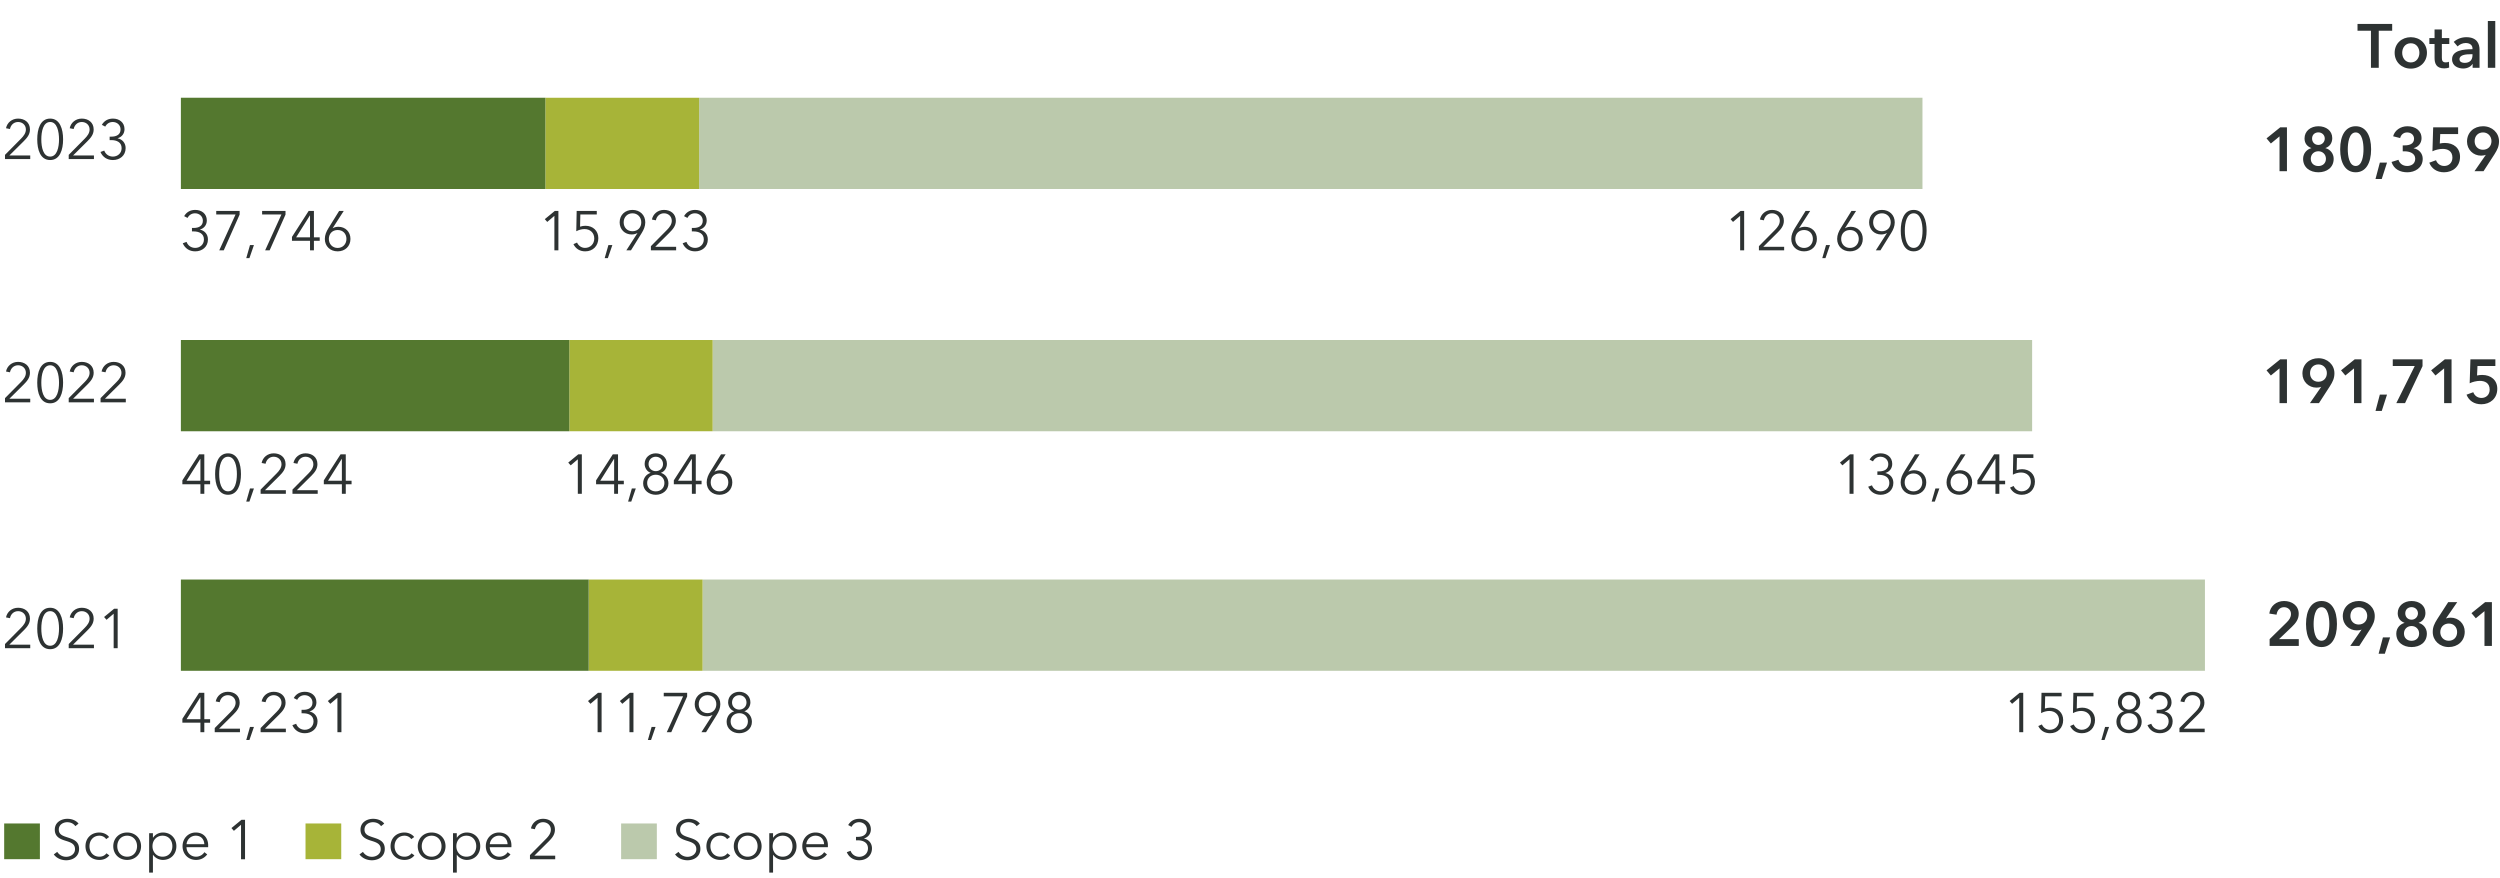 <svg xmlns="http://www.w3.org/2000/svg" width="808" height="283.904" viewBox="0 0 808 283.904"><g data-name="graphics"><g fill="none"><path d="M58.497 255.658c-5.888 0-9.18-1.671-9.18-4.348s3.292-4.348 9.18-4.348c5.852 0 9.107 1.671 9.107 4.348s-3.255 4.348-9.107 4.348zm0-7.527c-3.95 0-4.681 2.022-4.681 3.179s.731 3.156 4.681 3.156c3.913 0 4.609-1.999 4.609-3.156s-.696-3.179-4.609-3.179zM177.204 248.435h-10.57l-.256 1.788c.805-.07 2.121-.105 3.035-.105 5.084 0 8.925.947 8.925 2.618 0 1.835-4.28 2.922-9.436 2.922-4.316 0-7.39-.702-8.742-1.812l3.987-.467c.731.655 2.56 1.087 4.864 1.087 2.597 0 4.828-.573 4.828-1.578 0-1.274-2.963-1.648-5.778-1.648-1.976 0-4.463.199-6.035.456l.438-4.524h14.74v1.263zM192.235 255.658c-5.89 0-9.181-1.671-9.181-4.348s3.292-4.348 9.18-4.348c5.852 0 9.107 1.671 9.107 4.348s-3.255 4.348-9.106 4.348zm0-7.527c-3.95 0-4.682 2.022-4.682 3.179s.731 3.156 4.682 3.156c3.913 0 4.608-1.999 4.608-3.156s-.695-3.179-4.608-3.179zM214.544 255.658c-5.889 0-9.18-1.671-9.18-4.348s3.291-4.348 9.18-4.348c5.852 0 9.107 1.671 9.107 4.348s-3.255 4.348-9.107 4.348zm0-7.527c-3.95 0-4.682 2.022-4.682 3.179s.732 3.156 4.682 3.156c3.913 0 4.609-1.999 4.609-3.156s-.696-3.179-4.609-3.179zM236.853 255.658c-5.889 0-9.18-1.671-9.18-4.348s3.291-4.348 9.18-4.348c5.851 0 9.106 1.671 9.106 4.348s-3.255 4.348-9.106 4.348zm0-7.527c-3.95 0-4.682 2.022-4.682 3.179s.732 3.156 4.682 3.156c3.913 0 4.608-1.999 4.608-3.156s-.695-3.179-4.608-3.179zM259.162 255.658c-5.888 0-9.18-1.671-9.18-4.348s3.292-4.348 9.18-4.348c5.852 0 9.107 1.671 9.107 4.348s-3.255 4.348-9.107 4.348zm0-7.527c-3.95 0-4.681 2.022-4.681 3.179s.731 3.156 4.681 3.156c3.913 0 4.609-1.999 4.609-3.156s-.696-3.179-4.609-3.179z"/><g><path d="M313.828 258.003l-5.12 1.344-2.56-.97 8.083-2.08h3.987v8.275h-4.39v-6.569zM337.125 264.782c-5.888 0-9.18-1.671-9.18-4.348s3.292-4.348 9.18-4.348c5.852 0 9.107 1.671 9.107 4.348s-3.255 4.348-9.107 4.348zm0-7.527c-3.95 0-4.681 2.022-4.681 3.179s.731 3.156 4.681 3.156c3.913 0 4.609-1.999 4.609-3.156s-.696-3.179-4.609-3.179zM359.435 264.782c-5.889 0-9.18-1.671-9.18-4.348s3.291-4.348 9.18-4.348c5.851 0 9.106 1.671 9.106 4.348s-3.255 4.348-9.106 4.348zm0-7.527c-3.95 0-4.682 2.022-4.682 3.179s.732 3.156 4.682 3.156c3.913 0 4.608-1.999 4.608-3.156s-.695-3.179-4.608-3.179zM381.743 264.782c-5.888 0-9.18-1.671-9.18-4.348s3.292-4.348 9.18-4.348c5.852 0 9.107 1.671 9.107 4.348s-3.255 4.348-9.107 4.348zm0-7.527c-3.95 0-4.681 2.022-4.681 3.179s.731 3.156 4.681 3.156c3.913 0 4.609-1.999 4.609-3.156s-.696-3.179-4.609-3.179zM404.053 264.782c-5.889 0-9.18-1.671-9.18-4.348s3.291-4.348 9.18-4.348c5.851 0 9.106 1.671 9.106 4.348s-3.255 4.348-9.106 4.348zm0-7.527c-3.95 0-4.682 2.022-4.682 3.179s.732 3.156 4.682 3.156c3.913 0 4.608-1.999 4.608-3.156s-.695-3.179-4.608-3.179zM426.362 264.782c-5.89 0-9.181-1.671-9.181-4.348s3.292-4.348 9.18-4.348c5.852 0 9.107 1.671 9.107 4.348s-3.255 4.348-9.106 4.348zm0-7.527c-3.95 0-4.682 2.022-4.682 3.179s.731 3.156 4.682 3.156c3.913 0 4.608-1.999 4.608-3.156s-.695-3.179-4.608-3.179z"/></g><g><path d="M469.871 248.88l-5.12 1.343-2.56-.97 8.083-2.08h3.987v8.275h-4.39v-6.569zM500.446 248.435h-10.57l-.256 1.788c.805-.07 2.121-.105 3.035-.105 5.084 0 8.925.947 8.925 2.618 0 1.835-4.279 2.922-9.436 2.922-4.316 0-7.389-.702-8.741-1.812l3.986-.467c.731.655 2.56 1.087 4.864 1.087 2.597 0 4.828-.573 4.828-1.578 0-1.274-2.963-1.648-5.778-1.648-1.976 0-4.463.199-6.035.456l.438-4.524h14.74v1.263zM515.478 255.658c-5.889 0-9.18-1.671-9.18-4.348s3.291-4.348 9.18-4.348c5.851 0 9.106 1.671 9.106 4.348s-3.255 4.348-9.106 4.348zm0-7.527c-3.95 0-4.682 2.022-4.682 3.179s.732 3.156 4.682 3.156c3.913 0 4.608-1.999 4.608-3.156s-.695-3.179-4.608-3.179zM537.786 255.658c-5.888 0-9.18-1.671-9.18-4.348s3.292-4.348 9.18-4.348c5.852 0 9.107 1.671 9.107 4.348s-3.255 4.348-9.107 4.348zm0-7.527c-3.95 0-4.681 2.022-4.681 3.179s.731 3.156 4.681 3.156c3.913 0 4.609-1.999 4.609-3.156s-.696-3.179-4.609-3.179zM560.096 255.658c-5.889 0-9.18-1.671-9.18-4.348s3.291-4.348 9.18-4.348c5.851 0 9.106 1.671 9.106 4.348s-3.255 4.348-9.106 4.348zm0-7.527c-3.95 0-4.682 2.022-4.682 3.179s.732 3.156 4.682 3.156c3.913 0 4.608-1.999 4.608-3.156s-.695-3.179-4.608-3.179zM582.404 255.658c-5.888 0-9.18-1.671-9.18-4.348s3.292-4.348 9.18-4.348c5.852 0 9.107 1.671 9.107 4.348s-3.255 4.348-9.107 4.348zm0-7.527c-3.95 0-4.681 2.022-4.681 3.179s.731 3.156 4.681 3.156c3.914 0 4.609-1.999 4.609-3.156s-.695-3.179-4.609-3.179z"/></g><g><path d="M618.236 254.162l9.985-3.132c1.61-.503 2.634-.983 2.634-1.625 0-.772-1.793-1.274-4.134-1.274-2.486 0-4.06.608-4.389 1.414l-4.28-.21c.513-1.368 3.987-2.373 8.742-2.373 4.5 0 8.632.83 8.632 2.42 0 1.063-1.865 1.8-4.169 2.501l-7.462 2.279h11.668v1.286h-17.227v-1.286zM649.213 255.658c-5.889 0-9.18-1.671-9.18-4.348s3.291-4.348 9.18-4.348c5.852 0 9.107 1.671 9.107 4.348s-3.255 4.348-9.107 4.348zm0-7.527c-3.95 0-4.682 2.022-4.682 3.179s.732 3.156 4.682 3.156c3.913 0 4.608-1.999 4.608-3.156s-.695-3.179-4.608-3.179zM671.523 255.658c-5.889 0-9.181-1.671-9.181-4.348s3.292-4.348 9.18-4.348c5.852 0 9.107 1.671 9.107 4.348s-3.255 4.348-9.106 4.348zm0-7.527c-3.95 0-4.682 2.022-4.682 3.179s.731 3.156 4.682 3.156c3.913 0 4.608-1.999 4.608-3.156s-.695-3.179-4.608-3.179zM693.831 255.658c-5.888 0-9.18-1.671-9.18-4.348s3.292-4.348 9.18-4.348c5.852 0 9.107 1.671 9.107 4.348s-3.255 4.348-9.107 4.348zm0-7.527c-3.95 0-4.681 2.022-4.681 3.179s.731 3.156 4.681 3.156c3.913 0 4.609-1.999 4.609-3.156s-.696-3.179-4.609-3.179zM716.14 255.658c-5.888 0-9.18-1.671-9.18-4.348s3.292-4.348 9.18-4.348c5.852 0 9.107 1.671 9.107 4.348s-3.255 4.348-9.106 4.348zm0-7.527c-3.95 0-4.68 2.022-4.68 3.179s.73 3.156 4.68 3.156c3.914 0 4.61-1.999 4.61-3.156s-.696-3.179-4.61-3.179zM738.45 255.658c-5.89 0-9.181-1.671-9.181-4.348s3.292-4.348 9.18-4.348c5.852 0 9.107 1.671 9.107 4.348s-3.255 4.348-9.107 4.348zm0-7.527c-3.95 0-4.682 2.022-4.682 3.179s.731 3.156 4.681 3.156c3.913 0 4.609-1.999 4.609-3.156s-.696-3.179-4.609-3.179z"/></g><path d="M58.46 242.076l655.243 50"/></g><g fill="#bbc9ac"><path d="M225.955 31.595h395.386v29.488H225.955zM230.328 109.89h426.455v29.488H230.328zM227.079 187.308h485.558v29.488H227.079z"/></g><g fill="#a7b438"><path d="M176.261 31.595h49.694v29.488h-49.694zM183.995 109.89h46.333v29.488h-46.333zM190.258 187.308h36.82v29.488h-36.82z"/></g><g fill="#54782f"><path d="M58.46 31.595h117.801v29.488H58.46zM58.46 109.89h125.535v29.488H58.46zM58.46 187.308h131.799v29.488H58.46z"/></g></g><g data-name="EN"><g fill="#2d3232"><path d="M9.772 51.4H1.615v-1.35l5.222-5.275c.775-.792 1.53-1.747 1.53-2.917 0-1.477-1.152-2.43-2.52-2.43s-2.359.953-2.63 2.268l-1.277-.252c.36-1.801 1.909-3.115 3.907-3.115 2.053 0 3.835 1.189 3.835 3.511 0 1.639-.954 2.737-2.07 3.854L3.02 50.248h6.752v1.153zM20.392 45.045c0 3.313-1.008 6.68-4.177 6.68-3.205 0-4.178-3.367-4.178-6.68 0-3.313.973-6.716 4.178-6.716 3.169 0 4.177 3.403 4.177 6.716zm-7.04 0c0 2.54.594 5.563 2.863 5.563 2.232 0 2.862-3.024 2.862-5.563s-.63-5.618-2.862-5.618c-2.269 0-2.863 3.08-2.863 5.618zM30.363 51.4h-8.156v-1.35l5.222-5.275c.774-.792 1.53-1.747 1.53-2.917 0-1.477-1.152-2.43-2.52-2.43s-2.359.953-2.63 2.268l-1.278-.252c.36-1.801 1.91-3.115 3.908-3.115 2.052 0 3.835 1.189 3.835 3.511 0 1.639-.954 2.737-2.07 3.854l-4.592 4.554h6.751v1.153zM35.439 44.163h.557c1.639 0 2.971-.649 2.971-2.34 0-1.424-1.152-2.396-2.52-2.396-1.063 0-1.927.523-2.431 1.495l-1.099-.576c.793-1.369 2.053-2.017 3.602-2.017 1.998 0 3.726 1.207 3.726 3.421 0 1.495-.954 2.575-2.214 2.916v.038c1.458.304 2.575 1.457 2.575 3.168 0 2.431-1.891 3.853-4.106 3.853-1.854 0-3.312-.936-4.033-2.611l1.225-.45c.432 1.207 1.512 1.944 2.808 1.944 1.46 0 2.81-1.026 2.81-2.736 0-1.926-1.639-2.592-3.314-2.592h-.557v-1.117z"/></g><g fill="#2d3232"><path d="M62.04 73.674h.557c1.639 0 2.97-.648 2.97-2.34 0-1.423-1.152-2.396-2.52-2.396-1.062 0-1.927.522-2.43 1.495l-1.1-.576c.794-1.368 2.053-2.017 3.602-2.017 1.998 0 3.727 1.206 3.727 3.421 0 1.495-.954 2.575-2.214 2.917v.036c1.458.306 2.574 1.458 2.574 3.17 0 2.43-1.89 3.853-4.105 3.853-1.855 0-3.313-.938-4.033-2.612l1.224-.45c.433 1.206 1.513 1.945 2.809 1.945 1.459 0 2.81-1.026 2.81-2.737 0-1.927-1.64-2.593-3.314-2.593h-.558v-1.116zM77.448 69.352l-5.131 11.56h-1.458l5.275-11.595h-6.248v-1.152h7.562v1.187zM80.614 83.433h-1.026l1.206-4.231h1.278l-1.458 4.231zM92.28 69.352l-5.132 11.56H85.69l5.275-11.595h-6.248v-1.152h7.562v1.187zM101.46 76.699h1.871v1.133h-1.872v3.08h-1.26v-3.08h-5.835v-1.26l5.403-8.408h1.692V76.7zm-1.262-7.076h-.036l-4.447 7.076h4.483v-7.076zM107.524 73.728l.036.036c.378-.288 1.17-.469 1.818-.469 2.215 0 3.889 1.604 3.889 3.926 0 2.377-1.746 4.016-4.14 4.016s-4.142-1.639-4.142-4.016c0-1.314.522-2.43 1.152-3.457l3.475-5.6h1.495l-3.583 5.564zm1.602 6.41c1.675 0 2.845-1.26 2.845-2.917 0-1.639-1.099-2.88-2.845-2.88-1.747 0-2.845 1.241-2.845 2.88 0 1.656 1.17 2.916 2.845 2.916z"/></g><g fill="#2d3232"><path d="M180.475 80.913h-1.297V69.766l-2.305 1.963-.792-.9 3.241-2.664h1.153v12.748zM192.877 69.317h-5.311l-.09 3.943c.54-.198 1.187-.289 1.763-.289 2.396 0 4.142 1.621 4.142 3.998 0 2.467-1.71 4.268-4.231 4.268-1.836 0-3.115-.92-3.818-2.323l1.171-.523c.45 1.045 1.458 1.729 2.575 1.729 1.729 0 2.989-1.296 2.989-3.025 0-1.89-1.351-3.061-3.17-3.061-.917 0-1.836.27-2.646.703l.126-6.573h6.5v1.153zM196.457 83.433h-1.026l1.206-4.231h1.278l-1.458 4.231zM206.016 75.348l-.036-.035c-.378.287-1.171.468-1.819.468-2.215 0-3.89-1.603-3.89-3.925 0-2.377 1.748-4.016 4.142-4.016s4.14 1.639 4.14 4.016c0 1.314-.52 2.43-1.151 3.457l-3.475 5.6h-1.494l3.583-5.565zm-1.603-6.41c-1.675 0-2.844 1.26-2.844 2.918 0 1.638 1.097 2.88 2.844 2.88 1.746 0 2.845-1.242 2.845-2.88 0-1.657-1.17-2.918-2.845-2.918zM218.526 80.913h-8.157V79.56l5.222-5.275c.774-.792 1.53-1.747 1.53-2.916 0-1.477-1.152-2.432-2.52-2.432s-2.359.955-2.63 2.27l-1.277-.252c.36-1.801 1.909-3.116 3.907-3.116 2.052 0 3.835 1.189 3.835 3.511 0 1.639-.954 2.737-2.07 3.854l-4.592 4.555h6.752v1.153zM223.6 73.674h.558c1.64 0 2.971-.648 2.971-2.34 0-1.423-1.152-2.396-2.52-2.396-1.063 0-1.927.522-2.431 1.495l-1.099-.576c.793-1.368 2.053-2.017 3.602-2.017 1.998 0 3.726 1.206 3.726 3.421 0 1.495-.954 2.575-2.213 2.917v.036c1.458.306 2.574 1.458 2.574 3.17 0 2.43-1.89 3.853-4.106 3.853-1.854 0-3.312-.938-4.033-2.612l1.225-.45c.432 1.206 1.512 1.945 2.808 1.945 1.46 0 2.81-1.026 2.81-2.737 0-1.927-1.639-2.593-3.314-2.593h-.557v-1.116z"/></g><g fill="#2d3232"><path d="M66.035 155.376h1.872v1.134h-1.872v3.08h-1.26v-3.08H58.94v-1.26l5.402-8.408h1.692v8.534zm-1.26-7.076h-.037l-4.447 7.076h4.484V148.3zM77.88 153.234c0 3.313-1.009 6.68-4.178 6.68-3.205 0-4.177-3.367-4.177-6.68s.972-6.716 4.177-6.716c3.17 0 4.177 3.402 4.177 6.716zm-7.04 0c-.001 2.539.594 5.563 2.862 5.563 2.233 0 2.863-3.024 2.863-5.563 0-2.538-.63-5.618-2.863-5.618-2.268 0-2.863 3.08-2.863 5.618zM80.613 162.11h-1.026l1.206-4.23h1.278l-1.458 4.23zM92.387 159.59H84.23v-1.351l5.221-5.276c.775-.792 1.53-1.746 1.53-2.916 0-1.476-1.152-2.431-2.52-2.431s-2.358.955-2.629 2.27l-1.278-.253c.36-1.8 1.91-3.115 3.907-3.115 2.053 0 3.835 1.188 3.835 3.51 0 1.64-.954 2.738-2.07 3.854l-4.592 4.556h6.753v1.152zM102.682 159.59h-8.156v-1.351l5.221-5.276c.775-.792 1.53-1.746 1.53-2.916 0-1.476-1.152-2.431-2.52-2.431s-2.358.955-2.629 2.27l-1.278-.253c.36-1.8 1.909-3.115 3.907-3.115 2.053 0 3.835 1.188 3.835 3.51 0 1.64-.954 2.738-2.07 3.854l-4.592 4.556h6.752v1.152zM111.754 155.376h1.872v1.134h-1.872v3.08h-1.26v-3.08h-5.835v-1.26l5.403-8.408h1.692v8.534zm-1.26-7.076h-.037l-4.447 7.076h4.483V148.3z"/></g><g fill="#2d3232"><path d="M188.048 159.59h-1.297v-11.146l-2.305 1.963-.792-.9 3.242-2.665h1.152v12.748zM199.748 155.376h1.872v1.134h-1.872v3.08h-1.26v-3.08h-5.834v-1.26l5.402-8.408h1.692v8.534zm-1.26-7.076h-.037l-4.447 7.076h4.483V148.3zM204.03 162.11h-1.026l1.206-4.23h1.278l-1.458 4.23zM216.037 156.24c0 2.233-1.908 3.674-4.087 3.674s-4.087-1.44-4.087-3.673c0-1.711 1.027-2.989 2.413-3.403v-.037c-1.134-.377-1.927-1.566-1.927-2.88 0-2.071 1.657-3.403 3.601-3.403s3.601 1.332 3.601 3.402c0 1.315-.792 2.504-1.926 2.881v.037c1.386.396 2.412 1.692 2.412 3.403zm-4.087 2.575c1.675 0 2.791-1.17 2.791-2.719 0-1.53-1.116-2.664-2.79-2.664s-2.792 1.135-2.792 2.664c0 1.549 1.117 2.719 2.791 2.719zm0-6.535c1.296 0 2.341-.955 2.341-2.287 0-1.369-1.009-2.377-2.34-2.377s-2.341 1.008-2.341 2.377c0 1.332 1.043 2.287 2.34 2.287zM224.875 155.376h1.872v1.134h-1.872v3.08h-1.26v-3.08h-5.835v-1.26l5.403-8.408h1.692v8.534zm-1.26-7.076h-.037l-4.447 7.076h4.483V148.3zM230.94 152.406l.036.036c.378-.288 1.17-.469 1.818-.469 2.215 0 3.889 1.604 3.889 3.926 0 2.377-1.746 4.015-4.14 4.015s-4.142-1.638-4.142-4.015c0-1.315.522-2.43 1.152-3.457l3.475-5.6h1.495l-3.583 5.564zm1.602 6.409c1.675 0 2.845-1.26 2.845-2.916 0-1.639-1.099-2.881-2.845-2.881-1.747 0-2.845 1.242-2.845 2.88 0 1.657 1.17 2.917 2.845 2.917z"/></g><g fill="#2d3232"><path d="M599.064 159.59h-1.297v-11.146l-2.305 1.963-.792-.9 3.241-2.665h1.153v12.748zM606.767 152.352h.557c1.64 0 2.971-.648 2.971-2.34 0-1.424-1.152-2.396-2.52-2.396-1.063 0-1.927.522-2.431 1.495l-1.099-.576c.793-1.369 2.053-2.017 3.602-2.017 1.998 0 3.726 1.206 3.726 3.42 0 1.496-.954 2.576-2.213 2.918v.036c1.458.306 2.574 1.458 2.574 3.169 0 2.43-1.89 3.853-4.106 3.853-1.854 0-3.312-.937-4.033-2.61l1.225-.451c.432 1.206 1.512 1.944 2.808 1.944 1.46 0 2.81-1.025 2.81-2.736 0-1.927-1.639-2.593-3.314-2.593h-.557v-1.116zM616.828 152.406l.036.036c.378-.288 1.17-.469 1.819-.469 2.215 0 3.888 1.604 3.888 3.926 0 2.377-1.746 4.015-4.14 4.015s-4.142-1.638-4.142-4.015c0-1.315.523-2.43 1.153-3.457l3.475-5.6h1.494l-3.583 5.564zm1.603 6.409c1.675 0 2.845-1.26 2.845-2.916 0-1.639-1.1-2.881-2.845-2.881-1.747 0-2.845 1.242-2.845 2.88 0 1.657 1.17 2.917 2.845 2.917zM625.342 162.11h-1.026l1.206-4.23h1.278l-1.458 4.23zM631.66 152.406l.035.036c.378-.288 1.17-.469 1.819-.469 2.215 0 3.89 1.604 3.89 3.926 0 2.377-1.748 4.015-4.142 4.015s-4.142-1.638-4.142-4.015c0-1.315.523-2.43 1.153-3.457l3.475-5.6h1.494l-3.583 5.564zm1.602 6.409c1.675 0 2.845-1.26 2.845-2.916 0-1.639-1.099-2.881-2.845-2.881-1.747 0-2.845 1.242-2.845 2.88 0 1.657 1.17 2.917 2.845 2.917zM646.187 155.376h1.872v1.134h-1.872v3.08h-1.261v-3.08h-5.834v-1.26l5.402-8.408h1.693v8.534zm-1.261-7.076h-.036l-4.447 7.076h4.483V148.3zM657.185 147.995h-5.312l-.09 3.943c.54-.198 1.188-.29 1.764-.29 2.396 0 4.142 1.622 4.142 3.999 0 2.467-1.711 4.268-4.232 4.268-1.836 0-3.114-.92-3.817-2.324l1.17-.522c.45 1.045 1.459 1.728 2.576 1.728 1.728 0 2.988-1.296 2.988-3.024 0-1.89-1.35-3.062-3.169-3.062-.918 0-1.837.27-2.646.704l.126-6.573h6.5v1.153z"/></g><g fill="#2d3232"><path d="M66.036 232.444h1.872v1.134h-1.872v3.079h-1.26v-3.08h-5.834v-1.26l5.402-8.408h1.692v8.535zm-1.26-7.076h-.037l-4.447 7.076h4.484v-7.076zM77.556 236.657H69.4v-1.35l5.221-5.276c.775-.792 1.53-1.747 1.53-2.917 0-1.477-1.152-2.431-2.52-2.431s-2.358.954-2.629 2.269l-1.278-.252c.36-1.801 1.909-3.116 3.907-3.116 2.053 0 3.835 1.19 3.835 3.512 0 1.639-.954 2.736-2.07 3.854l-4.592 4.554h6.752v1.153zM80.614 239.178h-1.026l1.206-4.232h1.278l-1.458 4.232zM92.388 236.657H84.23v-1.35l5.221-5.276c.775-.792 1.53-1.747 1.53-2.917 0-1.477-1.152-2.431-2.52-2.431s-2.358.954-2.629 2.269l-1.278-.252c.36-1.801 1.909-3.116 3.907-3.116 2.053 0 3.835 1.19 3.835 3.512 0 1.639-.954 2.736-2.07 3.854l-4.592 4.554h6.753v1.153zM97.462 229.418h.558c1.638 0 2.97-.648 2.97-2.34 0-1.423-1.152-2.395-2.52-2.395-1.063 0-1.927.523-2.43 1.495l-1.1-.576c.794-1.37 2.053-2.018 3.602-2.018 1.998 0 3.727 1.207 3.727 3.422 0 1.494-.954 2.575-2.214 2.916v.037c1.458.305 2.574 1.457 2.574 3.168 0 2.432-1.89 3.854-4.105 3.854-1.855 0-3.313-.937-4.034-2.611l1.225-.45c.433 1.206 1.513 1.944 2.809 1.944 1.459 0 2.81-1.026 2.81-2.737 0-1.925-1.64-2.591-3.314-2.591h-.558v-1.118zM110.35 236.657h-1.296V225.51l-2.305 1.963-.792-.9 3.241-2.665h1.153v12.748z"/></g><g fill="#2d3232"><path d="M194.437 236.657h-1.297V225.51l-2.305 1.963-.792-.9 3.241-2.665h1.153v12.748zM204.733 236.657h-1.297V225.51l-2.305 1.963-.792-.9 3.241-2.665h1.153v12.748zM210.42 239.178h-1.027l1.206-4.232h1.278l-1.458 4.232zM222.084 225.097l-5.132 11.56h-1.458l5.276-11.596h-6.248v-1.152h7.562v1.188zM230.274 231.093l-.037-.036c-.377.288-1.17.469-1.818.469-2.215 0-3.89-1.604-3.89-3.926 0-2.377 1.748-4.016 4.142-4.016s4.14 1.64 4.14 4.016c0 1.314-.52 2.43-1.152 3.457l-3.474 5.6h-1.494l3.583-5.564zm-1.603-6.41c-1.675 0-2.845 1.26-2.845 2.917 0 1.639 1.098 2.88 2.845 2.88 1.746 0 2.845-1.241 2.845-2.88 0-1.656-1.171-2.917-2.845-2.917zM243.018 233.307c0 2.233-1.908 3.674-4.087 3.674s-4.087-1.44-4.087-3.674c0-1.71 1.026-2.988 2.412-3.402v-.036c-1.134-.378-1.927-1.567-1.927-2.881 0-2.072 1.658-3.404 3.602-3.404s3.6 1.332 3.6 3.404c0 1.314-.792 2.503-1.925 2.88v.037c1.385.396 2.412 1.692 2.412 3.402zm-4.087 2.575c1.675 0 2.79-1.17 2.79-2.718 0-1.53-1.115-2.666-2.79-2.666s-2.791 1.135-2.791 2.666c0 1.547 1.116 2.718 2.79 2.718zm0-6.536c1.296 0 2.34-.954 2.34-2.286 0-1.368-1.008-2.377-2.34-2.377s-2.341 1.009-2.341 2.377c0 1.332 1.044 2.286 2.34 2.286z"/></g><g fill="#2d3232"><path d="M653.91 236.657h-1.297V225.51l-2.304 1.963-.792-.9 3.241-2.665h1.152v12.748zM666.313 225.061H661l-.09 3.943c.54-.197 1.188-.288 1.764-.288 2.396 0 4.142 1.62 4.142 3.997 0 2.467-1.711 4.268-4.232 4.268-1.836 0-3.114-.918-3.817-2.322l1.17-.524c.45 1.045 1.459 1.729 2.576 1.729 1.728 0 2.988-1.295 2.988-3.024 0-1.89-1.35-3.061-3.169-3.061-.918 0-1.837.27-2.646.702l.126-6.572h6.5v1.152zM676.609 225.061h-5.312l-.09 3.943c.54-.197 1.188-.288 1.764-.288 2.395 0 4.141 1.62 4.141 3.997 0 2.467-1.71 4.268-4.231 4.268-1.836 0-3.114-.918-3.816-2.322l1.17-.524c.45 1.045 1.458 1.729 2.574 1.729 1.728 0 2.989-1.295 2.989-3.024 0-1.89-1.35-3.061-3.169-3.061-.918 0-1.836.27-2.646.702l.126-6.572h6.5v1.152zM680.189 239.178h-1.027l1.206-4.232h1.279l-1.458 4.232zM692.195 233.307c0 2.233-1.908 3.674-4.086 3.674s-4.087-1.44-4.087-3.674c0-1.71 1.025-2.988 2.412-3.402v-.036c-1.134-.378-1.927-1.567-1.927-2.881 0-2.072 1.657-3.404 3.602-3.404s3.6 1.332 3.6 3.404c0 1.314-.792 2.503-1.926 2.88v.037c1.386.396 2.412 1.692 2.412 3.402zm-4.086 2.575c1.674 0 2.79-1.17 2.79-2.718 0-1.53-1.116-2.666-2.79-2.666s-2.791 1.135-2.791 2.666c0 1.547 1.116 2.718 2.79 2.718zm0-6.536c1.295 0 2.34-.954 2.34-2.286 0-1.368-1.008-2.377-2.34-2.377-1.333 0-2.341 1.009-2.341 2.377 0 1.332 1.044 2.286 2.34 2.286zM697.036 229.418h.558c1.639 0 2.97-.648 2.97-2.34 0-1.423-1.152-2.395-2.52-2.395-1.062 0-1.927.523-2.43 1.495l-1.1-.576c.794-1.37 2.054-2.018 3.602-2.018 1.998 0 3.727 1.207 3.727 3.422 0 1.494-.954 2.575-2.214 2.916v.037c1.458.305 2.574 1.457 2.574 3.168 0 2.432-1.89 3.854-4.105 3.854-1.855 0-3.313-.937-4.033-2.611l1.224-.45c.433 1.206 1.513 1.944 2.809 1.944 1.459 0 2.81-1.026 2.81-2.737 0-1.925-1.64-2.591-3.314-2.591h-.558v-1.118zM712.553 236.657h-8.156v-1.35l5.221-5.276c.775-.792 1.53-1.747 1.53-2.917 0-1.477-1.152-2.431-2.52-2.431s-2.358.954-2.629 2.269l-1.278-.252c.36-1.801 1.909-3.116 3.907-3.116 2.053 0 3.835 1.19 3.835 3.512 0 1.639-.954 2.736-2.07 3.854l-4.592 4.554h6.752v1.153z"/></g><g fill="#2d3232"><path d="M563.712 80.913h-1.297V69.766l-2.304 1.963-.792-.9 3.24-2.664h1.153v12.748zM576.636 80.913h-8.156V79.56l5.221-5.275c.775-.792 1.53-1.747 1.53-2.916 0-1.477-1.152-2.432-2.52-2.432s-2.358.955-2.629 2.27l-1.278-.252c.36-1.801 1.91-3.116 3.907-3.116 2.053 0 3.835 1.189 3.835 3.511 0 1.639-.954 2.737-2.07 3.854l-4.592 4.555h6.752v1.153zM581.477 73.728l.036.036c.378-.288 1.17-.469 1.818-.469 2.215 0 3.889 1.604 3.889 3.926 0 2.377-1.746 4.016-4.14 4.016s-4.142-1.639-4.142-4.016c0-1.314.522-2.43 1.152-3.457l3.476-5.6h1.494l-3.583 5.564zm1.602 6.41c1.675 0 2.845-1.26 2.845-2.917 0-1.639-1.099-2.88-2.845-2.88-1.747 0-2.844 1.241-2.844 2.88 0 1.656 1.17 2.916 2.844 2.916zM589.99 83.433h-1.026l1.206-4.231h1.278l-1.458 4.231zM596.308 73.728l.036.036c.378-.288 1.17-.469 1.818-.469 2.215 0 3.89 1.604 3.89 3.926 0 2.377-1.747 4.016-4.142 4.016s-4.141-1.639-4.141-4.016c0-1.314.522-2.43 1.152-3.457l3.476-5.6h1.494l-3.583 5.564zm1.602 6.41c1.675 0 2.845-1.26 2.845-2.917 0-1.639-1.099-2.88-2.845-2.88-1.747 0-2.844 1.241-2.844 2.88 0 1.656 1.17 2.916 2.844 2.916zM609.845 75.348l-.036-.035c-.378.287-1.171.468-1.819.468-2.214 0-3.89-1.603-3.89-3.925 0-2.377 1.748-4.016 4.142-4.016s4.141 1.639 4.141 4.016c0 1.314-.521 2.43-1.152 3.457l-3.475 5.6h-1.494l3.583-5.565zm-1.603-6.41c-1.674 0-2.844 1.26-2.844 2.918 0 1.638 1.097 2.88 2.844 2.88 1.746 0 2.845-1.242 2.845-2.88 0-1.657-1.17-2.918-2.845-2.918zM622.679 74.556c0 3.314-1.008 6.68-4.177 6.68-3.205 0-4.178-3.366-4.178-6.68s.973-6.716 4.178-6.716c3.17 0 4.177 3.403 4.177 6.716zm-7.04 0c0 2.54.595 5.564 2.863 5.564 2.233 0 2.862-3.025 2.862-5.564 0-2.538-.63-5.618-2.862-5.618-2.268 0-2.863 3.08-2.863 5.618z"/></g><g fill="#2d3232"><path d="M9.772 130.032H1.615v-1.352l5.222-5.275c.775-.792 1.53-1.746 1.53-2.916 0-1.477-1.152-2.432-2.52-2.432s-2.359.955-2.63 2.27l-1.277-.252c.36-1.801 1.909-3.116 3.907-3.116 2.053 0 3.835 1.189 3.835 3.511 0 1.639-.954 2.737-2.07 3.854l-4.592 4.555h6.752v1.153zM20.392 123.675c0 3.314-1.008 6.68-4.177 6.68-3.205 0-4.178-3.366-4.178-6.68s.973-6.716 4.178-6.716c3.169 0 4.177 3.403 4.177 6.716zm-7.04 0c0 2.54.594 5.564 2.863 5.564 2.232 0 2.862-3.025 2.862-5.564 0-2.538-.63-5.618-2.862-5.618-2.269 0-2.863 3.08-2.863 5.618zM30.363 130.032h-8.156v-1.352l5.222-5.275c.774-.792 1.53-1.746 1.53-2.916 0-1.477-1.152-2.432-2.52-2.432s-2.359.955-2.63 2.27l-1.278-.252c.36-1.801 1.91-3.116 3.908-3.116 2.052 0 3.835 1.189 3.835 3.511 0 1.639-.954 2.737-2.07 3.854l-4.592 4.555h6.751v1.153zM40.66 130.032h-8.157v-1.352l5.222-5.275c.774-.792 1.53-1.746 1.53-2.916 0-1.477-1.152-2.432-2.52-2.432s-2.359.955-2.63 2.27l-1.278-.252c.36-1.801 1.91-3.116 3.908-3.116 2.052 0 3.835 1.189 3.835 3.511 0 1.639-.955 2.737-2.07 3.854l-4.593 4.555h6.753v1.153z"/></g><g fill="#2d3232"><path d="M9.772 209.5H1.615v-1.351l5.222-5.276c.775-.792 1.53-1.746 1.53-2.917 0-1.475-1.152-2.43-2.52-2.43s-2.359.955-2.63 2.268l-1.277-.252c.36-1.8 1.909-3.114 3.907-3.114 2.053 0 3.835 1.188 3.835 3.51 0 1.639-.954 2.737-2.07 3.853l-4.592 4.556h6.752v1.152zM20.392 203.143c0 3.313-1.008 6.68-4.177 6.68-3.205 0-4.178-3.367-4.178-6.68 0-3.312.973-6.715 4.178-6.715 3.169 0 4.177 3.403 4.177 6.715zm-7.04 0c0 2.54.594 5.564 2.863 5.564 2.232 0 2.862-3.025 2.862-5.564 0-2.538-.63-5.617-2.862-5.617-2.269 0-2.863 3.079-2.863 5.617zM30.363 209.5h-8.156v-1.351l5.222-5.276c.774-.792 1.53-1.746 1.53-2.917 0-1.475-1.152-2.43-2.52-2.43s-2.359.955-2.63 2.268l-1.278-.252c.36-1.8 1.91-3.114 3.908-3.114 2.052 0 3.835 1.188 3.835 3.51 0 1.639-.954 2.737-2.07 3.853l-4.592 4.556h6.751v1.152zM38.031 209.5h-1.296v-11.146l-2.305 1.963-.792-.9 3.241-2.665h1.152V209.5z"/></g><g fill="#2d3232"><path d="M736.743 44.082l-2.8 2.3-1.4-1.66 4.42-3.561h2.18v14.164h-2.4V44.082zM753.784 44.642c0 1.64-.92 2.78-2.2 3.2v.041c1.48.36 2.66 1.7 2.66 3.44 0 2.821-2.22 4.361-4.94 4.361s-4.942-1.54-4.942-4.361c0-1.84 1.28-3.08 2.662-3.44v-.04c-1.261-.46-2.202-1.46-2.202-3.1 0-2.402 2.001-3.942 4.482-3.942s4.48 1.44 4.48 3.841zm-6.941 6.661c0 1.48 1.06 2.361 2.46 2.361 1.38 0 2.441-.88 2.441-2.36 0-1.401-1.08-2.42-2.44-2.42-1.381 0-2.461.98-2.461 2.42zm.42-6.521c0 1.14.8 2.06 2.04 2.06 1.14 0 2.061-.92 2.061-2.06 0-1.221-.98-2-2.06-2-1.18 0-2.041.779-2.041 2zM761.362 55.684c-3.22 0-5.02-2.86-5.02-7.441s1.8-7.442 5.02-7.442c3.202 0 4.982 2.86 4.982 7.442s-1.78 7.441-4.982 7.441zm0-12.883c-2.16 0-2.56 3.461-2.56 5.442s.4 5.401 2.56 5.401c2.141 0 2.521-3.42 2.521-5.401s-.38-5.442-2.52-5.442zM769.162 52.563h2.32l-1.7 5.281h-2.02l1.4-5.281zM776.563 46.983h.64c1.42 0 3.02-.4 3.02-2.14 0-1.282-1.04-2.042-2.24-2.042-1.16 0-1.98.74-2.261 1.82l-2.26-.58c.5-1.9 2.36-3.24 4.621-3.24 2.48 0 4.56 1.34 4.56 3.881 0 1.52-1 2.82-2.54 3.201v.04c1.72.34 2.92 1.66 2.92 3.4 0 2.941-2.54 4.361-4.94 4.361-2.38 0-4.382-.98-5.141-3.34l2.24-.701c.34 1.121 1.32 2.001 2.821 2.001 1.24 0 2.6-.64 2.6-2.34 0-1.84-1.94-2.401-3.44-2.401h-.6v-1.92zM794.463 43.322h-5.781l-.14 3.06c.44-.12 1.16-.18 1.66-.18 2.78 0 4.881 1.62 4.881 4.481 0 3.14-2.34 5.001-5.16 5.001-2.361 0-4.042-1.2-4.782-3.1l2.18-.8c.4 1.12 1.4 1.86 2.66 1.86 1.42 0 2.641-.98 2.641-2.7 0-2.182-1.62-2.821-3.16-2.821-1.08 0-2.441.34-3.3.78l.239-7.742h8.062v2.16zM799.76 55.325l3.643-5.262-.021-.02c-.4.18-1.04.26-1.52.26-2.5 0-4.521-1.96-4.521-4.54 0-3 2.26-4.962 5.161-4.962 2.96 0 5.18 2.12 5.18 4.862 0 1.62-.54 2.72-1.46 4.18l-3.54 5.482h-2.921zm2.762-12.524c-1.62 0-2.721 1.16-2.721 2.841 0 1.6 1.081 2.76 2.68 2.76 1.62 0 2.761-1.14 2.761-2.8 0-1.48-1.06-2.8-2.72-2.8z"/></g><g fill="#2d3232"><path d="M766.29 9.94h-4.34V7.739h11.202v2.2h-4.341v11.964h-2.52V9.94zM779.171 12.02c2.9 0 5.22 2.02 5.22 5.041 0 3.021-2.32 5.121-5.22 5.121s-5.222-2.1-5.222-5.121c0-3.02 2.322-5.041 5.222-5.041zm0 8.162c1.9 0 2.78-1.621 2.78-3.121s-.88-3.08-2.78-3.08-2.781 1.58-2.781 3.08.88 3.121 2.781 3.121zM785.168 14.221v-1.92h1.68V9.52h2.361v2.78h2.4v1.921h-2.4v4.461c0 .86.2 1.48 1.26 1.48.321 0 .741-.06 1.021-.2l.08 1.88c-.42.16-1.06.26-1.6.26-2.541 0-3.121-1.56-3.121-3.4v-4.48h-1.68zM799.15 20.682h-.059c-.48.84-1.62 1.461-2.98 1.461-1.541 0-3.602-.74-3.602-2.981 0-2.86 3.602-3.261 6.602-3.261v-.24c0-1.18-1-1.76-2.2-1.76-1.021 0-2 .48-2.62 1.1l-1.242-1.46c1.081-1 2.6-1.521 4.062-1.521 3.44 0 4.28 2.121 4.28 4.041v5.842h-2.24v-1.22zm-.04-3.16h-.54c-1.52 0-3.66.18-3.66 1.6 0 .92.86 1.2 1.68 1.2 1.64 0 2.52-.94 2.52-2.46v-.34zM804.07 6.78h2.4v15.123h-2.4V6.78z"/></g><g fill="#2d3232"><path d="M736.743 119.059l-2.8 2.3-1.4-1.66 4.42-3.56h2.18V130.3h-2.4V119.06zM746.563 130.301l3.641-5.262-.02-.019c-.4.18-1.04.26-1.52.26-2.5 0-4.521-1.96-4.521-4.541 0-3 2.26-4.961 5.16-4.961 2.96 0 5.182 2.12 5.182 4.861 0 1.621-.54 2.72-1.46 4.182l-3.541 5.48h-2.921zm2.76-12.522c-1.62 0-2.72 1.16-2.72 2.84 0 1.6 1.08 2.76 2.68 2.76 1.62 0 2.761-1.14 2.761-2.8 0-1.48-1.06-2.8-2.72-2.8zM760.822 119.059l-2.8 2.3-1.4-1.66 4.42-3.56h2.18V130.3h-2.4V119.06zM769.162 127.54h2.32l-1.7 5.282h-2.02l1.4-5.282zM773.342 116.138h9.622v2.2l-5.661 11.963h-2.821l5.962-12.002h-7.102v-2.16zM789.942 119.059l-2.801 2.3-1.4-1.66 4.42-3.56h2.181V130.3h-2.4V119.06zM806.503 118.3h-5.781l-.14 3.06c.44-.121 1.16-.18 1.66-.18 2.78 0 4.881 1.62 4.881 4.48 0 3.141-2.34 5-5.16 5-2.362 0-4.042-1.199-4.782-3.099l2.18-.8c.4 1.12 1.4 1.86 2.66 1.86 1.422 0 2.641-.98 2.641-2.7 0-2.181-1.62-2.82-3.16-2.82-1.08 0-2.441.339-3.3.778l.239-7.74h8.062v2.16z"/></g><g fill="#2d3232"><path d="M733.542 206.569l5.462-5.36c.88-.86 1.44-1.681 1.44-2.78 0-1.321-.98-2.181-2.26-2.181-1.36 0-2.22 1.04-2.4 2.42l-2.341-.36c.28-2.34 2.18-4.061 4.78-4.061 2.46 0 4.722 1.42 4.722 4.14 0 1.82-1.021 3.081-2.28 4.281l-4.082 3.9h6.382v2.202h-9.423v-2.201zM750.323 209.13c-3.22 0-5.02-2.86-5.02-7.442 0-4.58 1.8-7.441 5.02-7.441 3.202 0 4.982 2.86 4.982 7.44 0 4.583-1.78 7.442-4.982 7.442zm0-12.882c-2.16 0-2.56 3.46-2.56 5.44s.4 5.402 2.56 5.402c2.141 0 2.52-3.422 2.52-5.402s-.379-5.44-2.52-5.44zM759.602 208.77l3.641-5.262-.02-.02c-.4.18-1.04.26-1.52.26-2.5 0-4.521-1.96-4.521-4.54 0-3 2.26-4.961 5.16-4.961 2.96 0 5.182 2.12 5.182 4.86 0 1.622-.54 2.722-1.46 4.182l-3.541 5.481h-2.921zm2.76-12.523c-1.62 0-2.72 1.16-2.72 2.841 0 1.6 1.08 2.76 2.68 2.76 1.62 0 2.761-1.14 2.761-2.8 0-1.481-1.06-2.8-2.72-2.8zM770.162 206.01h2.32l-1.7 5.28h-2.02l1.4-5.28zM783.904 198.088c0 1.64-.92 2.78-2.2 3.2v.04c1.48.36 2.66 1.7 2.66 3.441 0 2.821-2.22 4.36-4.941 4.36s-4.941-1.539-4.941-4.36c0-1.84 1.28-3.081 2.66-3.44v-.04c-1.26-.46-2.2-1.46-2.2-3.101 0-2.4 2-3.941 4.481-3.941s4.48 1.44 4.48 3.841zm-6.942 6.66c0 1.481 1.06 2.362 2.461 2.362 1.38 0 2.44-.881 2.44-2.362 0-1.4-1.08-2.42-2.44-2.42-1.38 0-2.46.981-2.46 2.42zm.42-6.521c0 1.14.8 2.06 2.041 2.06 1.14 0 2.06-.92 2.06-2.06 0-1.22-.98-2-2.06-2-1.18 0-2.041.78-2.041 2zM794.183 194.607l-3.621 5.241.02.02c.38-.16 1.02-.24 1.5-.24 2.5 0 4.52 1.96 4.52 4.54 0 3.002-2.26 4.961-5.16 4.961-2.96 0-5.181-2.119-5.181-4.86 0-1.62.54-2.72 1.46-4.18l3.54-5.482h2.922zm-2.76 12.483c1.62 0 2.72-1.12 2.72-2.8 0-1.602-1.081-2.762-2.68-2.762-1.622 0-2.762 1.14-2.762 2.8 0 1.481 1.06 2.762 2.721 2.762zM802.982 197.528l-2.801 2.3-1.4-1.66 4.42-3.561h2.181v14.163h-2.4v-11.242z"/></g><g fill="#2d3232"><path d="M24.352 267.016c-.54-.773-1.422-1.278-2.63-1.278-1.259 0-2.718.757-2.718 2.395 0 1.62 1.35 2.033 2.774 2.502 1.8.594 3.78 1.17 3.78 3.727s-2.143 3.674-4.16 3.674c-1.547 0-3.096-.631-4.014-1.891l1.116-.828a3.386 3.386 0 002.917 1.601c1.315 0 2.827-.828 2.827-2.465 0-1.783-1.495-2.234-3.115-2.738-1.692-.521-3.42-1.26-3.42-3.564 0-2.467 2.195-3.512 4.069-3.512 1.71 0 2.988.72 3.6 1.549l-1.026.828zM34.306 271.211c-.397-.648-1.242-1.116-2.161-1.116-1.962 0-3.223 1.477-3.223 3.403 0 1.909 1.242 3.385 3.205 3.385 1.063 0 1.8-.45 2.286-1.098l.92.684c-.721.883-1.748 1.46-3.206 1.46-2.719 0-4.502-1.891-4.502-4.43s1.783-4.43 4.502-4.43c1.134 0 2.412.486 3.133 1.459l-.954.683zM41.091 277.928c-2.61 0-4.483-1.89-4.483-4.43s1.873-4.43 4.483-4.43c2.629 0 4.502 1.891 4.502 4.43s-1.873 4.43-4.502 4.43zm0-7.833c-1.944 0-3.187 1.513-3.187 3.403s1.243 3.385 3.187 3.385c1.963 0 3.205-1.494 3.205-3.385s-1.242-3.403-3.205-3.403zM49.424 282.033h-1.225v-12.747h1.225v1.457h.054c.702-1.098 1.963-1.674 3.169-1.674 2.629 0 4.357 1.945 4.357 4.43s-1.728 4.43-4.357 4.43c-1.206 0-2.467-.596-3.17-1.64h-.053v5.744zm3.097-11.938c-1.89 0-3.24 1.477-3.24 3.403s1.35 3.385 3.24 3.385c2.035 0 3.187-1.512 3.187-3.385 0-1.873-1.152-3.403-3.187-3.403zM67.264 273.823h-6.985c.035 1.691 1.35 3.06 3.078 3.06 1.26 0 2.233-.702 2.7-1.459l.919.721c-.99 1.26-2.233 1.783-3.62 1.783-2.501 0-4.356-1.89-4.356-4.43s1.855-4.43 4.25-4.43c2.646 0 4.032 1.874 4.032 4.179 0 .162 0 .359-.018.576zm-1.224-.973c-.072-1.584-1.045-2.755-2.79-2.755-1.64 0-2.846 1.315-2.954 2.755h5.744zM79.197 277.711h-1.296v-11.145l-2.305 1.963-.792-.9 3.241-2.666h1.152v12.748z"/></g><g fill="#2d3232"><path d="M123.155 267.016c-.54-.773-1.421-1.278-2.628-1.278-1.26 0-2.72.757-2.72 2.395 0 1.62 1.351 2.033 2.774 2.502 1.8.594 3.78 1.17 3.78 3.727s-2.142 3.674-4.159 3.674c-1.548 0-3.096-.631-4.014-1.891l1.116-.828a3.387 3.387 0 002.917 1.601c1.314 0 2.827-.828 2.827-2.465 0-1.783-1.495-2.234-3.115-2.738-1.693-.521-3.421-1.26-3.421-3.564 0-2.467 2.196-3.512 4.07-3.512 1.71 0 2.988.72 3.6 1.549l-1.027.828zM132.911 271.211c-.396-.648-1.242-1.116-2.16-1.116-1.963 0-3.223 1.477-3.223 3.403 0 1.909 1.242 3.385 3.205 3.385 1.062 0 1.8-.45 2.286-1.098l.919.684c-.721.883-1.747 1.46-3.205 1.46-2.72 0-4.502-1.891-4.502-4.43s1.783-4.43 4.502-4.43c1.133 0 2.412.486 3.132 1.459l-.954.683zM139.498 277.928c-2.61 0-4.482-1.89-4.482-4.43s1.872-4.43 4.482-4.43c2.63 0 4.502 1.891 4.502 4.43s-1.873 4.43-4.502 4.43zm0-7.833c-1.944 0-3.186 1.513-3.186 3.403s1.242 3.385 3.186 3.385c1.963 0 3.205-1.494 3.205-3.385s-1.242-3.403-3.205-3.403zM147.634 282.033h-1.225v-12.747h1.225v1.457h.054c.703-1.098 1.963-1.674 3.169-1.674 2.629 0 4.357 1.945 4.357 4.43s-1.728 4.43-4.357 4.43c-1.206 0-2.466-.596-3.17-1.64h-.053v5.744zm3.097-11.938c-1.891 0-3.24 1.477-3.24 3.403s1.349 3.385 3.24 3.385c2.035 0 3.187-1.512 3.187-3.385 0-1.873-1.152-3.403-3.187-3.403zM165.276 273.823h-6.986c.035 1.691 1.35 3.06 3.078 3.06 1.261 0 2.234-.702 2.702-1.459l.917.721c-.99 1.26-2.232 1.783-3.619 1.783-2.502 0-4.356-1.89-4.356-4.43s1.854-4.43 4.249-4.43c2.646 0 4.033 1.874 4.033 4.179 0 .162 0 .359-.018.576zm-1.224-.973c-.072-1.584-1.045-2.755-2.791-2.755-1.639 0-2.845 1.315-2.953 2.755h5.744zM179.442 277.711h-8.158v-1.35l5.222-5.276c.774-.792 1.53-1.747 1.53-2.917 0-1.476-1.152-2.43-2.52-2.43s-2.359.954-2.63 2.268l-1.277-.252c.36-1.8 1.909-3.115 3.907-3.115 2.053 0 3.835 1.19 3.835 3.512 0 1.638-.954 2.736-2.07 3.853l-4.592 4.555h6.753v1.152z"/></g><g fill="#2d3232"><path d="M225.157 267.016c-.539-.773-1.421-1.278-2.629-1.278-1.26 0-2.718.757-2.718 2.395 0 1.62 1.351 2.033 2.773 2.502 1.801.594 3.781 1.17 3.781 3.727s-2.142 3.674-4.16 3.674c-1.547 0-3.095-.631-4.013-1.891l1.115-.828a3.387 3.387 0 002.918 1.601c1.314 0 2.826-.828 2.826-2.465 0-1.783-1.494-2.234-3.115-2.738-1.692-.521-3.42-1.26-3.42-3.564 0-2.467 2.195-3.512 4.068-3.512 1.711 0 2.988.72 3.602 1.549l-1.028.828zM234.986 271.211c-.397-.648-1.243-1.116-2.16-1.116-1.964 0-3.223 1.477-3.223 3.403 0 1.909 1.242 3.385 3.205 3.385 1.062 0 1.8-.45 2.285-1.098l.92.684c-.72.883-1.748 1.46-3.205 1.46-2.719 0-4.502-1.891-4.502-4.43s1.783-4.43 4.502-4.43c1.133 0 2.412.486 3.133 1.459l-.955.683zM241.646 277.928c-2.612 0-4.485-1.89-4.485-4.43s1.873-4.43 4.485-4.43c2.629 0 4.502 1.891 4.502 4.43s-1.873 4.43-4.502 4.43zm0-7.833c-1.946 0-3.188 1.513-3.188 3.403s1.242 3.385 3.188 3.385c1.963 0 3.205-1.494 3.205-3.385s-1.242-3.403-3.205-3.403zM249.853 282.033h-1.225v-12.747h1.225v1.457h.052c.704-1.098 1.963-1.674 3.17-1.674 2.63 0 4.358 1.945 4.358 4.43s-1.729 4.43-4.358 4.43c-1.207 0-2.466-.596-3.17-1.64h-.052v5.744zm3.095-11.938c-1.89 0-3.24 1.477-3.24 3.403s1.35 3.385 3.24 3.385c2.036 0 3.188-1.512 3.188-3.385 0-1.873-1.152-3.403-3.188-3.403zM267.566 273.823h-6.985c.035 1.691 1.35 3.06 3.078 3.06 1.26 0 2.233-.702 2.702-1.459l.917.721c-.99 1.26-2.232 1.783-3.619 1.783-2.502 0-4.357-1.89-4.357-4.43s1.855-4.43 4.25-4.43c2.646 0 4.033 1.874 4.033 4.179 0 .162 0 .359-.02.576zm-1.223-.973c-.072-1.584-1.045-2.755-2.791-2.755-1.639 0-2.846 1.315-2.953 2.755h5.744zM276.655 270.473h.557c1.639 0 2.97-.648 2.97-2.34 0-1.424-1.152-2.395-2.519-2.395-1.062 0-1.927.522-2.431 1.495l-1.098-.576c.793-1.37 2.053-2.018 3.602-2.018 1.998 0 3.726 1.207 3.726 3.422 0 1.494-.955 2.574-2.215 2.916v.037c1.46.305 2.574 1.457 2.574 3.168 0 2.432-1.89 3.854-4.105 3.854-1.854 0-3.313-.937-4.033-2.612l1.224-.449c.434 1.206 1.514 1.943 2.809 1.943 1.459 0 2.81-1.025 2.81-2.736 0-1.926-1.638-2.592-3.314-2.592h-.557v-1.117z"/></g><path fill="#54782f" d="M1.35 266.145h11.544v11.544H1.35z"/><path fill="#a7b438" d="M98.744 266.145h11.544v11.544H98.744z"/><path fill="#bbc9ac" d="M200.746 266.145h11.544v11.544h-11.544z"/></g></svg>